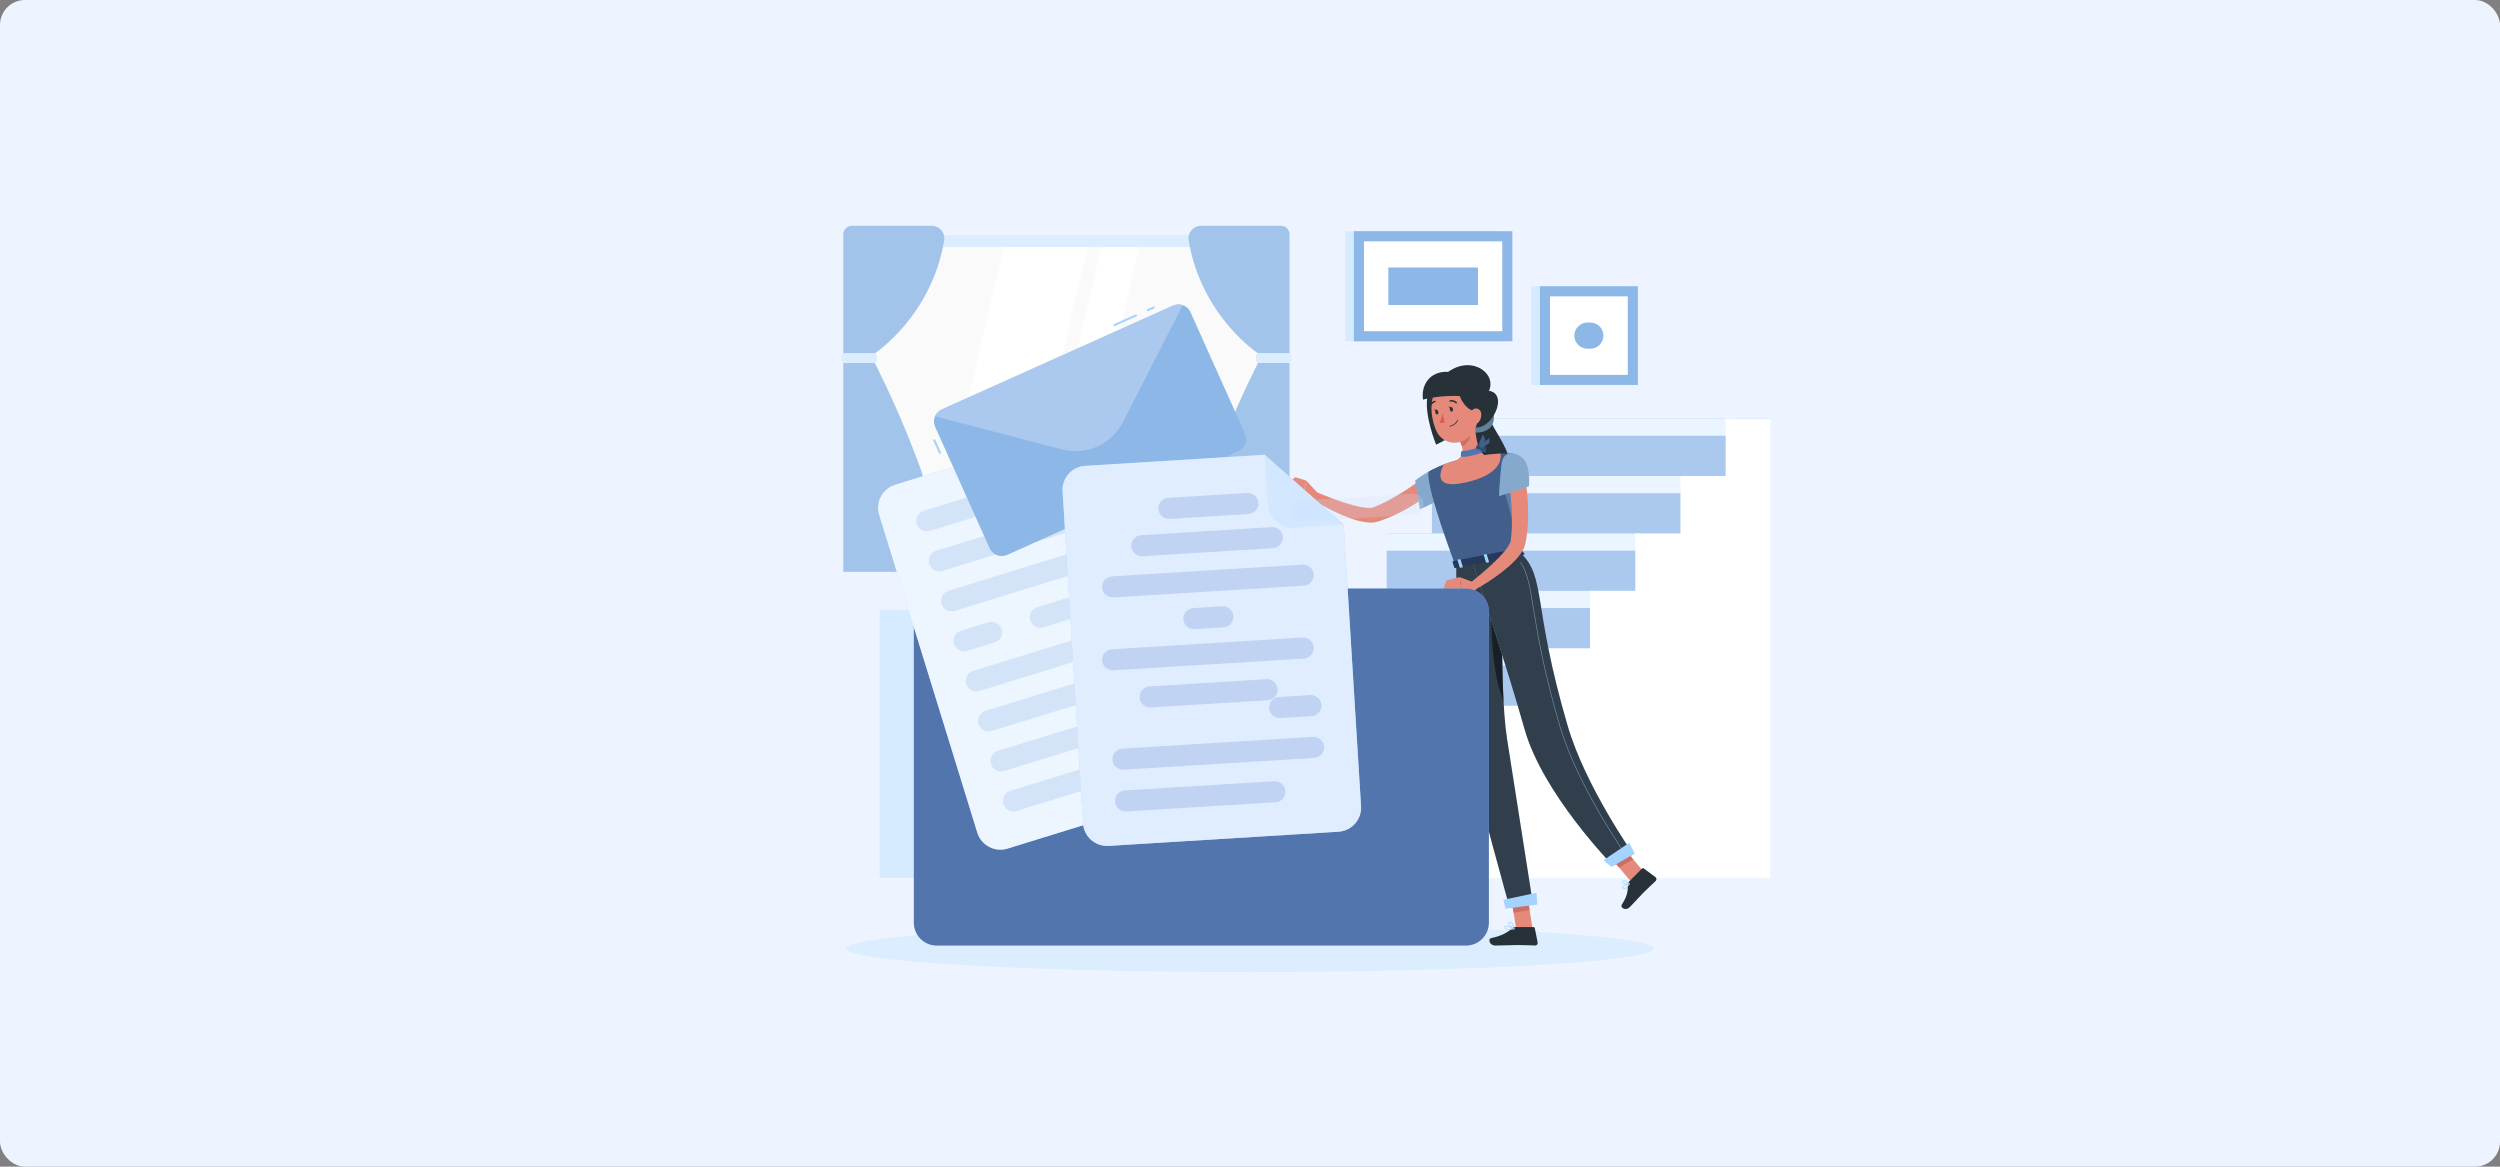 <svg width="1200" height="560" viewBox="0 0 1200 560" fill="none" xmlns="http://www.w3.org/2000/svg">
<rect x="0" y="0" width="1200" height="560" fill="#808080" stroke="none"/>
<rect width="1200" height="560" rx="12" fill="#EDF4FF"/>
<g clip-path="url(#clip0_1452_33542)">
<path d="M850 421.449H350V421.699H850V421.449Z" fill="#EFF7FF"/>
<path d="M818.399 430.27H799.629V430.52H818.399V430.27Z" fill="#EFF7FF"/>
<path d="M731.76 437.131H723.07V437.381H731.76V437.131Z" fill="#EFF7FF"/>
<path d="M649.321 433.67H629.961V433.92H649.321V433.67Z" fill="#EFF7FF"/>
<path d="M474.12 433.551H430.93V433.801H474.12V433.551Z" fill="#EFF7FF"/>
<path d="M422.029 433.551H415.699V433.801H422.029V433.551Z" fill="#EFF7FF"/>
<path d="M632.981 427.631H539.301V427.881H632.981V427.631Z" fill="#EFF7FF"/>
<path d="M587.009 376.85H393.909C390.759 376.85 388.199 374.29 388.199 371.14V99.71C388.199 96.56 390.759 94 393.909 94H587.009C590.159 94 592.719 96.56 592.719 99.71V371.14C592.719 374.29 590.159 376.85 587.009 376.85ZM393.909 94.25C390.899 94.25 388.449 96.7 388.449 99.71V371.14C388.449 374.15 390.899 376.6 393.909 376.6H587.009C590.019 376.6 592.469 374.15 592.469 371.14V99.71C592.469 96.7 590.019 94.25 587.009 94.25H393.909Z" fill="#EFF7FF"/>
<path d="M803.31 376.85H610.21C607.06 376.85 604.5 374.29 604.5 371.14V99.71C604.5 96.56 607.06 94 610.21 94H803.31C806.46 94 809.02 96.56 809.02 99.71V371.14C809.02 374.29 806.46 376.85 803.31 376.85ZM610.21 94.25C607.2 94.25 604.75 96.7 604.75 99.71V371.14C604.75 374.15 607.2 376.6 610.21 376.6H803.31C806.32 376.6 808.77 374.15 808.77 371.14V99.71C808.77 96.7 806.32 94.25 803.31 94.25H610.21Z" fill="#EFF7FF"/>
<path d="M610.961 112.721H408.711V256.851H610.961V112.721Z" fill="#FAFAFA"/>
<path d="M614.701 112.721H410.461V256.851H614.701V112.721Z" fill="#DBEDFF"/>
<path d="M609.449 250.971V118.611L415.689 118.611V250.971H609.449Z" fill="#FAFAFA"/>
<path d="M450.98 250.971L481.72 118.611H522.02L491.28 250.971H450.98Z" fill="white"/>
<path d="M497.801 250.971L528.551 118.611H546.751L516.001 250.971H497.801Z" fill="white"/>
<path d="M609.461 250.971V118.611H608.791V250.971H609.461Z" fill="#FAFAFA"/>
<path d="M404.781 112.491V169.601H419.891C419.891 169.601 447.041 151.891 453.211 115.461C453.841 111.761 451.001 108.381 447.251 108.381H408.891C406.621 108.381 404.781 110.221 404.781 112.491Z" fill="#A2C4EB"/>
<path d="M404.781 274.491V174.211H419.891C419.891 174.211 450.561 233.271 454.111 274.491H404.781Z" fill="#A2C4EB"/>
<path d="M419.45 169.602H405.33C404.496 169.602 403.82 170.278 403.82 171.112V172.702C403.82 173.536 404.496 174.212 405.33 174.212H419.45C420.284 174.212 420.96 173.536 420.96 172.702V171.112C420.96 170.278 420.284 169.602 419.45 169.602Z" fill="#DBEDFF"/>
<path d="M618.979 112.491V169.601H603.869C603.869 169.601 576.719 151.891 570.549 115.461C569.919 111.761 572.759 108.381 576.509 108.381H614.869C617.139 108.381 618.979 110.221 618.979 112.491Z" fill="#A2C4EB"/>
<path d="M618.978 274.491V174.211H603.868C603.868 174.211 573.198 233.271 569.648 274.491H618.978Z" fill="#A2C4EB"/>
<path d="M604.3 174.221H618.42C619.254 174.221 619.93 173.545 619.93 172.711V171.121C619.93 170.287 619.254 169.611 618.42 169.611H604.3C603.466 169.611 602.79 170.287 602.79 171.121V172.711C602.79 173.545 603.466 174.221 604.3 174.221Z" fill="#DBEDFF"/>
<path d="M614.429 292.711H581.199V421.451H614.429V292.711Z" fill="#FAFAFA"/>
<path d="M605.558 421.45H614.428V406.57H596.258L605.558 421.45Z" fill="#F4F8FF"/>
<path d="M455.449 292.711H422.219V421.451H455.449V292.711Z" fill="#D6EBFF"/>
<path d="M614.427 292.711H447.707V416.331H614.427V292.711Z" fill="#FAFAFA"/>
<path d="M497.797 270.852C497.797 282.872 509.357 292.712 523.497 292.712H536.257C550.387 292.712 561.957 282.872 561.957 270.852H497.807H497.797Z" fill="#EAF5FF"/>
<path d="M490.398 243.381H514.398C514.398 243.381 510.228 254.381 510.228 260.861C510.228 267.341 528.478 292.711 502.398 292.711C476.318 292.711 494.568 267.331 494.568 260.861C494.568 254.391 490.398 243.381 490.398 243.381Z" fill="#D6EBFF"/>
<path d="M607.55 300.24H454.59V331.41H607.55V300.24Z" fill="#EAF5FF"/>
<path d="M456.577 421.45H447.707V406.57H465.887L456.577 421.45Z" fill="#FAFAFA"/>
<path d="M526.367 315.821C526.367 318.421 528.467 320.521 531.067 320.521C533.667 320.521 535.767 318.421 535.767 315.821C535.767 313.221 533.667 311.121 531.067 311.121C528.467 311.121 526.367 313.221 526.367 315.821Z" fill="#FAFAFA"/>
<path d="M607.55 338.932H454.59V370.102H607.55V338.932Z" fill="#EAF5FF"/>
<path d="M526.367 354.52C526.367 357.12 528.467 359.22 531.067 359.22C533.667 359.22 535.767 357.12 535.767 354.52C535.767 351.92 533.667 349.82 531.067 349.82C528.467 349.82 526.367 351.92 526.367 354.52Z" fill="#FAFAFA"/>
<path d="M607.55 377.631H454.59V408.801H607.55V377.631Z" fill="#EAF5FF"/>
<path d="M531.067 397.912C533.663 397.912 535.767 395.807 535.767 393.212C535.767 390.616 533.663 388.512 531.067 388.512C528.471 388.512 526.367 390.616 526.367 393.212C526.367 395.807 528.471 397.912 531.067 397.912Z" fill="#FAFAFA"/>
<path d="M719.878 110.98H645.648V163.82H719.878V110.98Z" fill="#D6EBFF"/>
<path d="M725.937 110.98H649.867V163.82H725.937V110.98Z" fill="#8DB7E7"/>
<path d="M721.09 158.98V115.84H654.72V158.98H721.09Z" fill="white"/>
<path d="M709.41 146.41V128.4H666.4V146.41H709.41Z" fill="#8DB7E7"/>
<path d="M780.102 137.4H734.922V184.78H780.102V137.4Z" fill="#D6EBFF"/>
<path d="M786.182 137.4H739.152V184.78H786.182V137.4Z" fill="#8DB7E7"/>
<path d="M781.332 179.94V142.26H744.002V179.94H781.332Z" fill="white"/>
<path d="M755.684 161.1C755.684 157.63 758.494 154.83 761.954 154.83H763.364C766.834 154.83 769.634 157.64 769.634 161.1C769.634 164.57 766.824 167.37 763.364 167.37H761.954C758.484 167.37 755.684 164.56 755.684 161.1Z" fill="#8DB7E7"/>
<path d="M850 200.9H730.7H709.01V228.47H687.32V256.04H665.63V283.6H643.94V311.17H622.25V338.74H600.56V366.31H578.87V393.88H557.18V421.45H578.87H850V200.9Z" fill="#ABC8EE"/>
<path d="M678.579 393.881H554.949V402.151H678.579V393.881Z" fill="#EAF5FF"/>
<path d="M700.271 366.311H576.641V374.581H700.271V366.311Z" fill="#EAF5FF"/>
<path d="M721.958 338.74H598.328V347.01H721.958V338.74Z" fill="#EAF5FF"/>
<path d="M743.65 311.17H620.02V319.44H743.65V311.17Z" fill="#EAF5FF"/>
<path d="M765.341 283.6H641.711V291.87H765.341V283.6Z" fill="#EAF5FF"/>
<path d="M787.028 256.041H663.398V264.311H787.028V256.041Z" fill="#EAF5FF"/>
<path d="M808.72 228.471H685.09V236.741H808.72V228.471Z" fill="#EAF5FF"/>
<path d="M830.407 200.9H706.777V209.17H830.407V200.9Z" fill="#EAF5FF"/>
<path d="M828.31 200.9V228.47H806.62V256.04H784.93V283.6H763.24V311.17H741.55V338.74H719.86V366.31H698.17V393.88H676.48V421.45H698.17H850V228.47V200.9H828.31Z" fill="white"/>
<path d="M599.999 466.611C707.082 466.611 793.889 461.543 793.889 455.291C793.889 449.039 707.082 443.971 599.999 443.971C492.917 443.971 406.109 449.039 406.109 455.291C406.109 461.543 492.917 466.611 599.999 466.611Z" fill="#DBEDFF"/>
<path d="M715.152 201.071C716.552 205.761 723.772 214.531 724.342 220.931C724.912 227.331 712.602 237.531 712.602 237.531C712.602 237.531 703.402 206.781 709.162 203.181C714.922 199.581 715.152 201.071 715.152 201.071Z" fill="#263238"/>
<path d="M689.87 234.271C687.69 236.091 685.55 237.631 683.32 239.191C681.09 240.731 678.79 242.151 676.45 243.531C674.12 244.921 671.68 246.171 669.19 247.321C667.93 247.881 666.68 248.441 665.38 248.941C664.74 249.201 664.09 249.451 663.43 249.671L661.39 250.371C659.36 250.961 657.68 250.901 656.13 250.751C654.58 250.581 653.15 250.271 651.77 249.911C649.02 249.181 646.46 248.191 643.96 247.131C638.99 244.951 634.31 242.471 629.77 239.581L631.65 236.101C634 237.081 636.42 238.071 638.83 238.971C641.23 239.901 643.65 240.761 646.07 241.511C648.48 242.281 650.91 242.941 653.26 243.391C654.43 243.611 655.59 243.761 656.65 243.801C657.7 243.841 658.69 243.741 659.17 243.541C661.34 242.691 663.67 241.661 665.86 240.511C666.96 239.921 668.06 239.331 669.14 238.691C670.23 238.081 671.32 237.431 672.39 236.771C674.54 235.451 676.64 234.031 678.72 232.581C680.79 231.151 682.88 229.581 684.77 228.111L689.86 234.271H689.87Z" fill="#E58A7B"/>
<path d="M695.149 223.63C692.669 221.69 682.409 228.04 679.289 230.69L681.559 244.42C681.559 244.42 696.309 238.24 697.199 234.01C698.129 229.61 697.029 225.1 695.149 223.63Z" fill="#A5D3FF"/>
<path opacity="0.2" d="M695.149 223.63C692.669 221.69 682.409 228.04 679.289 230.69L681.559 244.42C681.559 244.42 696.309 238.24 697.199 234.01C698.129 229.61 697.029 225.1 695.149 223.63Z" fill="black"/>
<path d="M729.661 265.18C723.641 266.35 710.871 268.84 698.521 271.25C682.431 227.68 685.931 226.27 685.931 226.27C685.931 226.27 689.021 224.52 692.941 222.97C693.091 222.91 693.231 222.86 693.361 222.81C695.341 222.08 695.761 221.97 698.421 221.19C703.001 220.1 707.271 219.21 712.561 218.44C712.901 218.39 713.241 218.34 713.571 218.3C714.531 218.18 715.481 218.08 716.401 217.99C717.021 217.92 717.641 217.88 718.231 217.84C718.931 217.8 719.611 217.76 720.251 217.73C723.671 217.56 726.121 217.61 726.121 217.61C725.131 244.8 726.671 252.61 729.661 265.18Z" fill="#5375AE"/>
<path opacity="0.2" d="M729.661 265.18C723.641 266.35 710.871 268.84 698.521 271.25C682.431 227.68 685.931 226.27 685.931 226.27C685.931 226.27 689.021 224.52 692.941 222.97C693.091 222.91 693.231 222.86 693.361 222.81C695.341 222.08 695.761 221.97 698.421 221.19C703.001 220.1 707.271 219.21 712.561 218.44C712.901 218.39 713.241 218.34 713.571 218.3C714.531 218.18 715.481 218.08 716.401 217.99C717.021 217.92 717.641 217.88 718.231 217.84C718.931 217.8 719.611 217.76 720.251 217.73C723.671 217.56 726.121 217.61 726.121 217.61C725.131 244.8 726.671 252.61 729.661 265.18Z" fill="black"/>
<path d="M705.272 204.18C703.242 207.49 710.522 209.02 714.812 205.63C718.252 202.91 717.432 196.63 714.502 195.17C711.672 193.76 705.272 204.18 705.272 204.18Z" fill="#A5D3FF"/>
<path opacity="0.4" d="M705.272 204.18C703.242 207.49 710.522 209.02 714.812 205.63C718.252 202.91 717.432 196.63 714.502 195.17C711.672 193.76 705.272 204.18 705.272 204.18Z" fill="black"/>
<path d="M735.581 445.52L727.791 446.09L724.941 428.16L732.731 427.59L735.581 445.52Z" fill="#E58A7B"/>
<path d="M790.681 420.45L784.081 424.62L772.301 410.66L778.911 406.49L790.681 420.45Z" fill="#E58A7B"/>
<path d="M724.941 428.17L726.521 438.13L734.201 436.84L732.741 427.59L724.941 428.17Z" fill="#CF6F64"/>
<path d="M778.921 406.49L772.301 410.66L777.181 416.44L783.941 412.45L778.921 406.49Z" fill="#CF6F64"/>
<path d="M698.981 271.25C698.981 271.25 698.861 333.07 703.921 356.36C709.181 380.58 724.651 435.68 724.651 435.68L735.871 434.23C735.871 434.23 727.101 378.57 723.361 354.51C719.291 328.27 721.791 266.82 721.791 266.82L698.991 271.26L698.981 271.25Z" fill="#A5D3FF"/>
<path opacity="0.7" d="M698.981 271.25C698.981 271.25 698.861 333.07 703.921 356.36C709.181 380.58 724.651 435.68 724.651 435.68L735.871 434.23C735.871 434.23 727.101 378.57 723.361 354.51C719.291 328.27 721.791 266.82 721.791 266.82L698.991 271.26L698.981 271.25Z" fill="black"/>
<path opacity="0.5" d="M721.109 294.21L715.609 288.73C715.819 312.48 717.149 324.21 721.719 336.99C720.989 323.48 720.939 307.5 721.109 294.21Z" fill="black"/>
<path d="M706.738 269.64C706.738 269.64 723.508 320.74 731.838 350.16C740.618 381.21 774.278 415.55 774.278 415.55L783.938 409.97C783.938 409.97 760.958 377.37 752.478 348.4C735.268 289.59 742.348 277.13 729.658 265.17L706.738 269.63V269.64Z" fill="#A5D3FF"/>
<path opacity="0.7" d="M706.738 269.64C706.738 269.64 723.508 320.74 731.838 350.16C740.618 381.21 774.278 415.55 774.278 415.55L783.938 409.97C783.938 409.97 760.958 377.37 752.478 348.4C735.268 289.59 742.348 277.13 729.658 265.17L706.738 269.63V269.64Z" fill="black"/>
<path d="M693.559 186.131C698.019 187.621 702.069 198.701 702.239 203.061C702.409 207.421 689.329 213.431 689.329 213.431C689.329 213.431 683.559 199.391 685.159 190.451C685.869 186.521 693.559 186.141 693.559 186.141V186.131Z" fill="#263238"/>
<path d="M632.348 236.481L627.058 230.721L625.328 237.941C625.328 237.941 629.088 241.261 632.138 240.131L632.348 236.491V236.481Z" fill="#E58A7B"/>
<path d="M621.7 229.061L618 232.011L625.33 237.941L627.06 230.711L621.7 229.061Z" fill="#E58A7B"/>
<path d="M781.99 423.132L788.17 416.902C788.39 416.672 788.73 416.652 788.99 416.832L794.62 421.012C795.2 421.442 795.25 422.362 794.72 422.882C792.53 425.012 791.36 425.932 788.64 428.672C786.97 430.362 784.7 432.992 782.39 435.322C780.13 437.602 777.66 435.492 778.41 434.312C781.79 429.042 781.18 427.072 781.41 424.392C781.45 423.912 781.66 423.462 781.99 423.132Z" fill="#263238"/>
<path d="M727.272 444.98H736.052C736.372 444.98 736.642 445.2 736.702 445.51L738.082 452.45C738.222 453.17 737.642 453.85 736.902 453.84C733.842 453.79 732.352 453.61 728.492 453.61C726.122 453.61 721.222 453.86 717.942 453.86C714.662 453.86 714.312 450.62 715.662 450.32C721.712 449 724.022 447.19 725.982 445.46C726.332 445.15 726.792 444.98 727.262 444.98H727.272Z" fill="#263238"/>
<g style="mix-blend-mode:multiply" opacity="0.27">
<path d="M727.089 233.352L722.289 236.212L727.829 257.002C726.619 250.732 727.159 243.802 727.089 233.352Z" fill="#A5D3FF"/>
</g>
<path d="M699.809 200.83C703.219 203.69 708.169 207.86 713.999 202.99C719.009 198.81 722.499 187.84 713.539 187.43C708.839 187.22 699.809 200.83 699.809 200.83Z" fill="#263238"/>
<path d="M708.052 202.791C708.052 207.511 708.782 216.021 712.552 218.441C712.552 218.441 712.212 223.301 703.752 224.941C694.452 226.751 698.412 221.191 698.412 221.191C703.252 218.991 702.382 215.251 700.812 211.891L708.052 202.791Z" fill="#E58A7B"/>
<path d="M705.1 206.5L700.82 211.88C701.2 212.68 701.53 213.49 701.74 214.31C703.62 213.65 705.87 211.01 705.68 208.94C705.59 207.91 705.35 206.94 705.1 206.5Z" fill="#CF6F64"/>
<path d="M708.501 191.95C709.511 199.64 710.111 202.87 707.031 207.51C702.401 214.5 692.741 214.06 689.451 206.83C686.491 200.32 685.331 188.85 692.181 184.38C698.931 179.97 707.491 184.26 708.511 191.95H708.501Z" fill="#E58A7B"/>
<path d="M695.14 178.481C689.94 182.171 700.37 183.261 700.38 188.611C700.38 190.821 704.01 197.831 709.17 197.431L714.18 188.541C719.43 180.031 707.03 170.051 695.14 178.481Z" fill="#263238"/>
<path d="M695.141 178.482C685.991 178.002 682.001 185.282 683.051 191.822C683.051 191.822 692.391 189.242 702.601 190.282C715.131 191.562 695.151 178.492 695.151 178.492L695.141 178.482Z" fill="#263238"/>
<path d="M711.009 198.581C711.159 200.181 710.559 201.7 709.699 202.7C708.409 204.21 706.659 203.32 706.099 201.52C705.589 199.9 705.649 197.171 707.389 196.321C709.099 195.481 710.839 196.741 711.009 198.571V198.581Z" fill="#E58A7B"/>
<path d="M697.39 196.321C697.51 196.941 697.28 197.501 696.88 197.581C696.48 197.661 696.05 197.221 695.93 196.601C695.81 195.981 696.04 195.421 696.44 195.341C696.84 195.261 697.27 195.701 697.39 196.321Z" fill="#263238"/>
<path d="M690.398 197.681C690.518 198.301 690.288 198.861 689.888 198.941C689.488 199.021 689.058 198.581 688.938 197.961C688.818 197.341 689.048 196.781 689.448 196.701C689.848 196.621 690.278 197.061 690.398 197.681Z" fill="#263238"/>
<path d="M689.64 196.701L688.07 196.561C688.07 196.561 689.06 197.571 689.64 196.701Z" fill="#263238"/>
<path d="M692.46 198.381C692.46 198.381 691.93 201.251 691.02 202.761C691.98 203.361 693.31 202.741 693.31 202.741L692.46 198.381Z" fill="#DF5753"/>
<path d="M695.922 204.761C695.832 204.761 695.762 204.701 695.742 204.611C695.722 204.511 695.792 204.411 695.892 204.391C698.612 203.861 699.502 201.721 699.512 201.701C699.552 201.601 699.662 201.561 699.752 201.601C699.842 201.641 699.892 201.751 699.852 201.841C699.812 201.941 698.872 204.191 695.962 204.761C695.952 204.761 695.942 204.761 695.922 204.761Z" fill="#263238"/>
<path d="M698.991 193.66C698.901 193.66 698.811 193.63 698.741 193.57C697.521 192.48 696.231 192.8 696.181 192.81C695.991 192.86 695.781 192.74 695.731 192.55C695.681 192.35 695.791 192.15 695.991 192.1C696.061 192.08 697.711 191.66 699.241 193.02C699.391 193.16 699.401 193.39 699.271 193.54C699.201 193.62 699.101 193.66 698.991 193.66Z" fill="#263238"/>
<path d="M686.529 195.081C686.529 195.081 686.429 195.081 686.389 195.051C686.199 194.971 686.109 194.751 686.189 194.571C686.979 192.681 688.649 192.351 688.729 192.341C688.939 192.301 689.119 192.441 689.159 192.641C689.199 192.841 689.059 193.031 688.859 193.071C688.799 193.081 687.499 193.361 686.869 194.861C686.809 195.001 686.669 195.091 686.529 195.091V195.081Z" fill="#263238"/>
<path d="M779.68 426.761C779.35 426.761 779.06 426.601 778.82 426.281C778.63 426.031 778.659 425.801 778.709 425.651C779.059 424.721 781.82 424.111 782.13 424.041C782.2 424.021 782.28 424.051 782.32 424.111C782.36 424.171 782.36 424.251 782.32 424.311C781.78 425.201 780.72 426.691 779.73 426.741C779.71 426.741 779.69 426.741 779.68 426.741V426.761ZM781.769 424.511C780.669 424.781 779.24 425.291 779.06 425.781C779.04 425.841 779.02 425.931 779.12 426.051C779.3 426.281 779.49 426.391 779.72 426.381C780.26 426.351 781.01 425.661 781.78 424.501L781.769 424.511Z" fill="#A5D3FF"/>
<path d="M781.322 424.501C780.342 424.501 779.062 424.261 778.702 423.711C778.602 423.571 778.492 423.271 778.772 422.901C778.952 422.671 779.202 422.541 779.502 422.521C779.532 422.521 779.552 422.521 779.582 422.521C780.712 422.521 782.242 424.031 782.312 424.091C782.362 424.141 782.382 424.201 782.362 424.271C782.342 424.331 782.292 424.381 782.232 424.401C782.012 424.461 781.692 424.491 781.332 424.491L781.322 424.501ZM779.582 422.892C779.582 422.892 779.542 422.892 779.522 422.892C779.332 422.902 779.182 422.982 779.062 423.132C778.912 423.322 778.952 423.431 779.002 423.501C779.312 423.951 780.832 424.221 781.772 424.111C781.222 423.631 780.242 422.892 779.572 422.892H779.582Z" fill="#A5D3FF"/>
<path d="M724.401 446.35C723.631 446.35 722.911 446.23 722.491 445.87C722.221 445.64 722.091 445.34 722.111 444.97C722.111 444.75 722.211 444.58 722.391 444.48C723.311 443.94 726.531 445.54 726.891 445.72C726.961 445.76 727.001 445.83 726.991 445.91C726.981 445.99 726.921 446.05 726.841 446.07C726.181 446.2 725.261 446.35 724.391 446.35H724.401ZM722.921 444.73C722.771 444.73 722.661 444.75 722.571 444.8C722.521 444.83 722.471 444.87 722.471 444.99C722.471 445.24 722.541 445.44 722.721 445.59C723.221 446.01 724.511 446.09 726.211 445.81C725.111 445.29 723.651 444.73 722.911 444.73H722.921Z" fill="#A5D3FF"/>
<path d="M726.81 446.071C726.81 446.071 726.76 446.071 726.74 446.051C725.76 445.621 723.82 443.921 723.96 443.041C723.99 442.841 724.13 442.591 724.63 442.541C724.68 442.541 724.73 442.541 724.78 442.541C726.52 442.541 726.98 445.731 727 445.871C727 445.941 726.98 446.001 726.93 446.041C726.9 446.071 726.86 446.081 726.82 446.081L726.81 446.071ZM724.77 442.901C724.77 442.901 724.7 442.901 724.66 442.901C724.34 442.931 724.32 443.051 724.32 443.091C724.24 443.621 725.56 444.951 726.56 445.541C726.4 444.741 725.89 442.901 724.77 442.901Z" fill="#A5D3FF"/>
<path d="M696.629 195.341L695.059 195.201C695.059 195.201 696.049 196.211 696.629 195.341Z" fill="#263238"/>
<path d="M703.499 231.591C686.769 235.321 691.939 225.201 692.939 222.971C693.089 222.911 693.229 222.861 693.359 222.811C695.339 222.081 695.759 221.971 698.419 221.191C702.939 219.871 707.269 219.211 712.559 218.441C712.899 218.391 713.239 218.341 713.569 218.301C714.529 218.171 715.479 218.071 716.399 217.991C717.019 217.921 717.639 217.881 718.229 217.841C718.929 217.791 719.609 217.751 720.249 217.721C720.559 219.281 721.389 227.621 703.499 231.591Z" fill="#E58A7B"/>
<path d="M729.761 263.26L731.711 265.77C731.861 265.96 731.651 266.24 731.291 266.31L698.631 272.67C698.351 272.72 698.091 272.63 698.041 272.46L697.221 269.73C697.161 269.54 697.371 269.33 697.681 269.27L729.221 263.13C729.451 263.08 729.681 263.13 729.771 263.27L729.761 263.26Z" fill="#26395A"/>
<path d="M726.211 267.611L727.051 267.451C727.221 267.421 727.331 267.311 727.301 267.201L726.201 263.661C726.171 263.561 726.001 263.501 725.841 263.531L725.001 263.691C724.831 263.721 724.721 263.831 724.751 263.941L725.851 267.481C725.881 267.581 726.051 267.641 726.211 267.611Z" fill="#A5D3FF"/>
<path d="M707.08 279.41L700.57 277L701.57 283.19C701.57 283.19 706.29 284.89 708.7 282.71L707.08 279.41Z" fill="#E58A7B"/>
<path d="M694.37 278.63L692.82 282.69L701.57 283.18L700.57 276.99L694.37 278.63Z" fill="#E58A7B"/>
<path d="M701.059 272.512L701.899 272.352C702.069 272.322 702.179 272.212 702.149 272.102L701.049 268.562C701.019 268.462 700.849 268.402 700.689 268.432L699.849 268.592C699.679 268.622 699.569 268.732 699.599 268.842L700.699 272.382C700.729 272.482 700.899 272.542 701.059 272.512Z" fill="#A5D3FF"/>
<path d="M713.641 270.06L714.481 269.9C714.651 269.87 714.761 269.76 714.731 269.65L713.631 266.11C713.601 266.01 713.431 265.95 713.271 265.98L712.431 266.14C712.261 266.17 712.151 266.28 712.181 266.39L713.281 269.93C713.311 270.03 713.481 270.09 713.641 270.06Z" fill="#A5D3FF"/>
<path d="M710.081 214.472C710.791 214.202 711.681 216.702 711.461 217.022C710.951 217.752 701.611 220.302 701.191 218.872C701.191 218.262 701.271 217.072 701.541 216.592C701.811 216.112 703.881 216.992 710.081 214.472Z" fill="#5375AE"/>
<path d="M708.502 214.521C708.872 213.691 709.902 212.361 710.792 213.121C711.682 213.881 712.072 215.521 711.482 215.781C710.892 216.041 707.882 215.901 708.502 214.511V214.521Z" fill="#334D76"/>
<path d="M710.41 214.96C711.03 214.31 712.45 213.4 713.04 214.41C713.63 215.43 713.439 217.1 712.799 217.15C712.159 217.2 709.37 216.06 710.41 214.96Z" fill="#334D76"/>
<path d="M710.749 214.81C710.609 213.97 711.009 212.88 712.139 212.14C713.269 211.4 714.379 210.92 714.829 210.16C714.829 210.16 715.159 211.36 714.939 212.4C714.709 213.47 711.159 214.28 711.399 215.22L710.749 214.81Z" fill="#425E8B"/>
<path d="M710.602 214.761C710.032 214.131 709.772 213.001 710.312 211.761C710.862 210.521 711.532 209.521 711.492 208.631C711.492 208.631 712.422 209.451 712.802 210.451C713.192 211.471 710.652 214.091 711.372 214.741H710.602V214.761Z" fill="#425E8B"/>
<path d="M780.151 410.101C780.151 410.101 780.071 410.081 780.051 410.051C779.821 409.721 756.961 377.101 748.571 348.441C740.691 321.491 737.851 303.961 735.971 292.371C734.241 281.691 733.201 275.241 729.751 269.951C729.711 269.891 729.731 269.811 729.791 269.781C729.851 269.741 729.931 269.761 729.961 269.821C733.441 275.161 734.481 281.621 736.221 292.341C738.101 303.931 740.931 321.441 748.811 348.381C757.181 377.001 780.021 409.591 780.251 409.911C780.291 409.971 780.281 410.041 780.221 410.081C780.201 410.091 780.171 410.101 780.151 410.101Z" fill="#A5D3FF"/>
<path opacity="0.4" d="M780.151 410.101C780.151 410.101 780.071 410.081 780.051 410.051C779.821 409.721 756.961 377.101 748.571 348.441C740.691 321.491 737.851 303.961 735.971 292.371C734.241 281.691 733.201 275.241 729.751 269.951C729.711 269.891 729.731 269.811 729.791 269.781C729.851 269.741 729.931 269.761 729.961 269.821C733.441 275.161 734.481 281.621 736.221 292.341C738.101 303.931 740.931 321.441 748.811 348.381C757.181 377.001 780.021 409.591 780.251 409.911C780.291 409.971 780.281 410.041 780.221 410.081C780.201 410.091 780.171 410.101 780.151 410.101Z" fill="black"/>
<path d="M737.901 434.181L722.621 436.161L721.621 431.901L737.531 428.531L737.901 434.181Z" fill="#A5D3FF"/>
<path d="M784.742 409.641L773.472 416.151L769.672 412.891L782.002 404.561L784.742 409.641Z" fill="#A5D3FF"/>
<path d="M731.849 228.17C732.389 230.96 732.709 233.57 732.999 236.28C733.269 238.97 733.409 241.67 733.489 244.39C733.579 247.1 733.499 249.84 733.309 252.57C733.199 253.94 733.079 255.31 732.889 256.69C732.809 257.38 732.719 258.06 732.589 258.75L732.219 260.87C731.749 262.93 730.889 264.38 730.009 265.66C729.109 266.94 728.159 268.04 727.169 269.07C725.199 271.13 723.109 272.89 720.969 274.57C716.659 277.87 712.229 280.78 707.509 283.36L705.359 280.04C707.349 278.45 709.389 276.81 711.339 275.14C713.309 273.49 715.239 271.78 717.059 270.02C718.899 268.28 720.649 266.47 722.179 264.63C722.939 263.71 723.629 262.77 724.169 261.85C724.709 260.95 725.099 260.03 725.149 259.52C725.449 257.21 725.679 254.67 725.719 252.2C725.739 250.95 725.749 249.7 725.719 248.45C725.709 247.2 725.669 245.94 725.609 244.68C725.489 242.16 725.259 239.64 724.989 237.12C724.739 234.62 724.369 232.03 723.999 229.66L731.849 228.17Z" fill="#E58A7B"/>
<path d="M730.64 219.67C734.92 223.14 733.9 233.41 733.9 233.41L719.5 238.15C719.5 238.15 720.16 226.3 720.87 222.04C721.72 216.97 726.44 216.26 730.64 219.67Z" fill="#A5D3FF"/>
<path opacity="0.2" d="M730.64 219.67C734.92 223.14 733.9 233.41 733.9 233.41L719.5 238.15C719.5 238.15 720.16 226.3 720.87 222.04C721.72 216.97 726.44 216.26 730.64 219.67Z" fill="black"/>
<path d="M540.411 262.579C539.261 257.589 534.821 254.049 529.691 254.049H449.641C443.571 254.049 438.641 258.969 438.641 265.049V442.869C438.641 448.939 443.561 453.869 449.641 453.869H703.661C709.731 453.869 714.661 448.949 714.661 442.869V293.509C714.661 287.439 709.741 282.509 703.661 282.509H565.431C553.461 282.509 543.081 274.249 540.401 262.579H540.411Z" fill="#A5D3FF"/>
<path opacity="0.6" d="M540.411 262.579C539.261 257.589 534.821 254.049 529.691 254.049H449.641C443.571 254.049 438.641 258.969 438.641 265.049V442.869C438.641 448.939 443.561 453.869 449.641 453.869H703.661C709.731 453.869 714.661 448.949 714.661 442.869V293.509C714.661 287.439 709.741 282.509 703.661 282.509H565.431C553.461 282.509 543.081 274.249 540.401 262.579H540.411Z" fill="#1D3778"/>
<path opacity="0.22" d="M512.17 207.199L519.3 230.289C521.19 236.409 527.69 239.839 533.81 237.949L556.89 230.819L512.16 207.209L512.17 207.199Z" fill="#A5D3FF"/>
<path d="M512.172 207.199L429.672 232.679C423.552 234.569 420.122 241.059 422.012 247.179L469.112 399.659C471.002 405.779 477.492 409.209 483.612 407.319L589.202 374.699C595.322 372.809 598.752 366.319 596.862 360.199L556.892 230.809L512.162 207.199H512.172Z" fill="#A5D3FF"/>
<path opacity="0.8" d="M512.172 207.199L429.672 232.679C423.552 234.569 420.122 241.059 422.012 247.179L469.112 399.659C471.002 405.779 477.492 409.209 483.612 407.319L589.202 374.699C595.322 372.809 598.752 366.319 596.862 360.199L556.892 230.809L512.162 207.199H512.172Z" fill="white"/>
<g opacity="0.28">
<path d="M556.561 368.08L487.921 389.28C485.261 390.1 482.411 388.6 481.591 385.94C480.771 383.28 482.271 380.43 484.931 379.61L553.571 358.41C556.231 357.59 559.081 359.09 559.901 361.75C560.721 364.41 559.221 367.26 556.561 368.08Z" fill="#91B3EB"/>
</g>
<g opacity="0.28">
<path d="M482.692 243.619L446.382 254.839C443.722 255.659 440.872 254.159 440.052 251.499C439.232 248.839 440.732 245.989 443.392 245.169L479.702 233.949C482.362 233.129 485.212 234.629 486.032 237.289C486.852 239.949 485.352 242.799 482.692 243.619Z" fill="#91B3EB"/>
</g>
<g opacity="0.28">
<path d="M512.31 255.509L452.32 274.039C449.66 274.859 446.81 273.359 445.99 270.699C445.17 268.039 446.67 265.189 449.33 264.369L509.32 245.839C511.98 245.019 514.83 246.519 515.65 249.179C516.47 251.839 514.97 254.689 512.31 255.509Z" fill="#91B3EB"/>
</g>
<g opacity="0.28">
<path d="M545.813 266.199L458.253 293.249C455.593 294.069 452.743 292.569 451.923 289.909C451.103 287.249 452.603 284.399 455.263 283.579L542.823 256.529C545.483 255.709 548.333 257.209 549.153 259.869C549.973 262.529 548.473 265.379 545.813 266.199Z" fill="#91B3EB"/>
</g>
<g opacity="0.28">
<path d="M551.743 285.41L500.843 301.13C498.183 301.95 495.333 300.45 494.513 297.79C493.693 295.13 495.193 292.28 497.853 291.46L548.753 275.74C551.413 274.92 554.263 276.42 555.083 279.08C555.903 281.74 554.403 284.59 551.743 285.41Z" fill="#91B3EB"/>
</g>
<g opacity="0.28">
<path d="M477.501 308.34L464.191 312.45C461.531 313.27 458.681 311.77 457.861 309.11C457.041 306.45 458.541 303.6 461.201 302.78L474.511 298.67C477.171 297.85 480.021 299.35 480.841 302.01C481.661 304.67 480.161 307.52 477.501 308.34Z" fill="#91B3EB"/>
</g>
<g opacity="0.28">
<path d="M557.681 304.619L470.121 331.669C467.461 332.489 464.611 330.989 463.791 328.329C462.971 325.669 464.471 322.819 467.131 321.999L554.691 294.949C557.351 294.129 560.201 295.629 561.021 298.289C561.841 300.949 560.341 303.799 557.681 304.619Z" fill="#91B3EB"/>
</g>
<g opacity="0.28">
<path d="M529.82 334.259L476.05 350.869C473.39 351.689 470.54 350.189 469.72 347.529C468.9 344.869 470.4 342.019 473.06 341.199L526.83 324.589C529.49 323.769 532.34 325.269 533.16 327.929C533.98 330.589 532.48 333.439 529.82 334.259Z" fill="#91B3EB"/>
</g>
<g opacity="0.28">
<path d="M563.611 323.82L549.261 328.25C546.601 329.07 543.751 327.57 542.931 324.91C542.111 322.25 543.611 319.4 546.271 318.58L560.621 314.15C563.281 313.33 566.131 314.83 566.951 317.49C567.771 320.15 566.271 323 563.611 323.82Z" fill="#A5D3FF"/>
</g>
<g opacity="0.28">
<path d="M569.54 343.029L481.98 370.079C479.32 370.899 476.47 369.399 475.65 366.739C474.83 364.079 476.33 361.229 478.99 360.409L566.55 333.359C569.21 332.539 572.06 334.039 572.88 336.699C573.7 339.359 572.2 342.209 569.54 343.029Z" fill="#91B3EB"/>
</g>
<path d="M571.42 149.849L597.61 208.189C599.03 211.349 597.61 215.089 594.44 216.509L483.38 266.359C480.22 267.779 476.48 266.359 475.06 263.189L448.87 204.849C448.13 203.199 448.16 201.379 448.82 199.819C449.42 198.409 450.53 197.199 452.04 196.519L563.1 146.669C564.61 145.989 566.25 145.969 567.7 146.459C569.3 147.009 570.68 148.189 571.42 149.839V149.849Z" fill="#A5D3FF"/>
<path opacity="0.3" d="M571.42 149.849L597.61 208.189C599.03 211.349 597.61 215.089 594.44 216.509L483.38 266.359C480.22 267.779 476.48 266.359 475.06 263.189L448.87 204.849C448.13 203.199 448.16 201.379 448.82 199.819C449.42 198.409 450.53 197.199 452.04 196.519L563.1 146.669C564.61 145.989 566.25 145.969 567.7 146.459C569.3 147.009 570.68 148.189 571.42 149.839V149.849Z" fill="#5375AE"/>
<path d="M553.916 146.98L550.367 148.572L550.776 149.485L554.326 147.893L553.916 146.98Z" fill="#A5D3FF"/>
<path d="M545.4 150.787L534.332 155.752L534.741 156.664L545.809 151.7L545.4 150.787Z" fill="#A5D3FF"/>
<path d="M448.776 210.751L447.863 211.16L450.894 217.911L451.807 217.501L448.776 210.751Z" fill="#A5D3FF"/>
<path opacity="0.6" d="M567.702 146.469L539.062 202.569C533.592 213.279 521.402 218.759 509.762 215.719L448.812 199.829C449.413 198.419 450.523 197.209 452.033 196.529L563.092 146.679C564.603 145.999 566.243 145.979 567.693 146.469H567.702Z" fill="#C0D3F3"/>
<path d="M607.071 218.279L520.891 223.599C514.491 223.989 509.631 229.489 510.031 235.889L519.851 395.169C520.241 401.569 525.741 406.429 532.141 406.029L642.441 399.229C648.841 398.839 653.701 393.339 653.301 386.939L644.961 251.779L607.061 218.289L607.071 218.279Z" fill="#A5D3FF"/>
<path opacity="0.8" d="M607.071 218.279L520.891 223.599C514.491 223.989 509.631 229.489 510.031 235.889L519.851 395.169C520.241 401.569 525.741 406.429 532.141 406.029L642.441 399.229C648.841 398.839 653.701 393.339 653.301 386.939L644.961 251.779L607.061 218.289L607.071 218.279Z" fill="#EEF4FF"/>
<g opacity="0.22">
<path d="M612.281 385.09L540.571 389.51C537.791 389.68 535.371 387.55 535.201 384.77C535.031 381.99 537.161 379.57 539.941 379.4L611.651 374.98C614.431 374.81 616.851 376.94 617.021 379.72C617.191 382.5 615.061 384.92 612.281 385.09Z" fill="#5277C8"/>
</g>
<g opacity="0.22">
<path d="M599.31 246.729L561.38 249.069C558.6 249.239 556.18 247.109 556.01 244.329C555.84 241.549 557.97 239.129 560.75 238.959L598.68 236.619C601.46 236.449 603.88 238.579 604.05 241.359C604.22 244.139 602.09 246.559 599.31 246.729Z" fill="#5277C8"/>
</g>
<g opacity="0.22">
<path d="M611.05 263.12L548.38 266.99C545.6 267.16 543.18 265.029 543.01 262.249C542.84 259.469 544.97 257.05 547.75 256.88L610.42 253.01C613.2 252.84 615.62 254.969 615.79 257.749C615.96 260.529 613.83 262.95 611.05 263.12Z" fill="#5277C8"/>
</g>
<g opacity="0.22">
<path d="M625.84 281.12L534.38 286.76C531.6 286.93 529.18 284.8 529.01 282.02C528.84 279.24 530.969 276.82 533.749 276.65L625.21 271.01C627.99 270.84 630.41 272.969 630.579 275.749C630.749 278.529 628.62 280.95 625.84 281.12Z" fill="#5277C8"/>
</g>
<g opacity="0.22">
<path d="M678.55 247.12L625.38 250.4C622.6 250.57 620.18 248.44 620.01 245.66C619.84 242.88 621.969 240.46 624.749 240.29L677.919 237.01C680.699 236.84 683.119 238.97 683.289 241.75C683.459 244.53 681.33 246.95 678.55 247.12Z" fill="#D0DFFF"/>
</g>
<g opacity="0.22">
<path d="M587.29 301.12L573.38 301.98C570.6 302.15 568.18 300.02 568.01 297.24C567.84 294.46 569.97 292.04 572.75 291.87L586.66 291.01C589.44 290.84 591.86 292.97 592.03 295.75C592.2 298.53 590.07 300.95 587.29 301.12Z" fill="#5277C8"/>
</g>
<g opacity="0.22">
<path d="M625.839 316.119L534.38 321.76C531.6 321.93 529.18 319.8 529.01 317.02C528.84 314.24 530.97 311.82 533.75 311.65L625.21 306.01C627.99 305.84 630.41 307.969 630.58 310.749C630.75 313.529 628.619 315.949 625.839 316.119Z" fill="#5277C8"/>
</g>
<g opacity="0.22">
<path d="M608.55 336.12L552.38 339.58C549.6 339.75 547.18 337.62 547.01 334.84C546.84 332.06 548.97 329.64 551.75 329.47L607.92 326.01C610.7 325.84 613.12 327.97 613.29 330.75C613.46 333.53 611.33 335.95 608.55 336.12Z" fill="#5277C8"/>
</g>
<g opacity="0.22">
<path d="M629.561 343.739L614.571 344.659C611.791 344.829 609.371 342.699 609.201 339.919C609.031 337.139 611.161 334.719 613.941 334.549L628.931 333.629C631.711 333.459 634.131 335.589 634.301 338.369C634.471 341.149 632.341 343.569 629.561 343.739Z" fill="#5277C8"/>
</g>
<g opacity="0.22">
<path d="M630.8 363.809L539.34 369.449C536.56 369.619 534.14 367.489 533.97 364.709C533.8 361.929 535.93 359.509 538.71 359.339L630.17 353.699C632.95 353.529 635.37 355.659 635.54 358.439C635.71 361.219 633.58 363.639 630.8 363.809Z" fill="#5277C8"/>
</g>
<path opacity="0.22" d="M607.07 218.279L608.56 242.399C608.95 248.799 614.46 253.659 620.86 253.259L644.97 251.769L607.07 218.279Z" fill="#A5D3FF"/>
</g>
<defs>
<clipPath id="clip0_1452_33542">
<rect width="500" height="372.61" fill="white" transform="translate(350 94)"/>
</clipPath>
</defs>
</svg>
